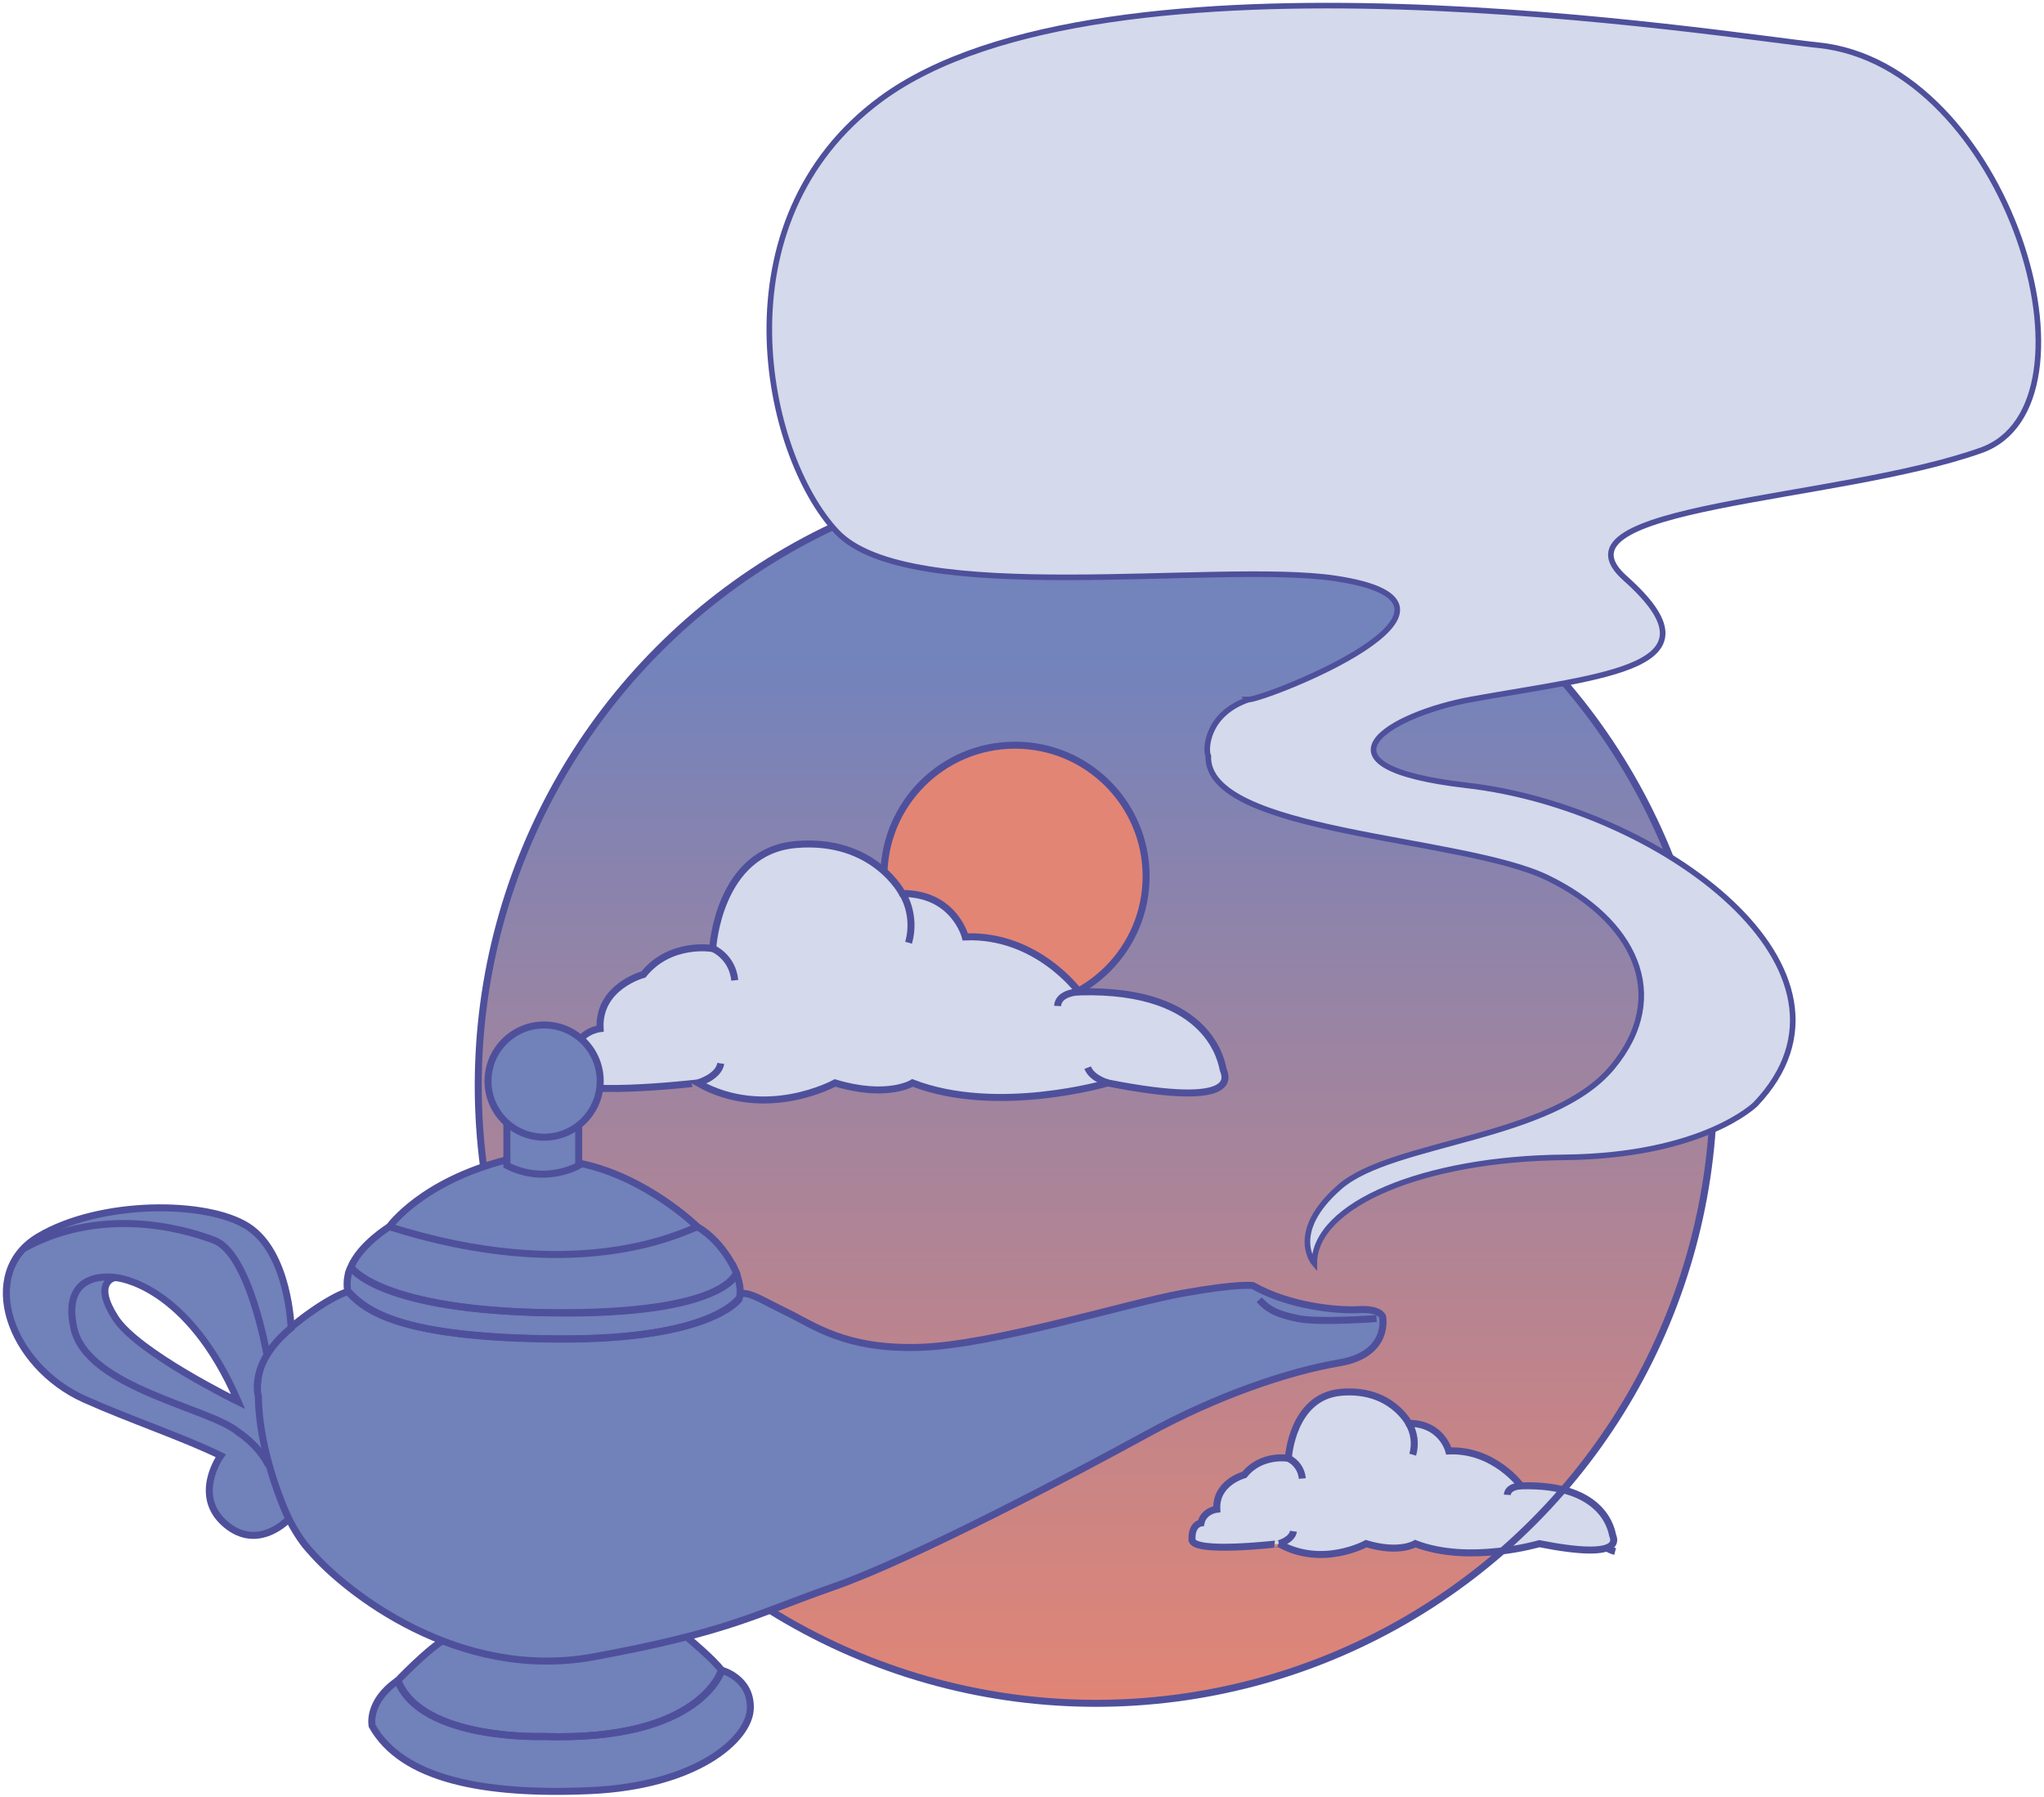 <svg xmlns="http://www.w3.org/2000/svg" width="364" height="320" viewBox="0 0 364 320">
    <defs>
        <linearGradient id="w2p8qtcvda" x1="50%" x2="50%" y1="0%" y2="100%">
            <stop offset="16%" stop-color="#7383BC"/>
            <stop offset="100%" stop-color="#E28575"/>
        </linearGradient>
        <linearGradient id="ps9bik9ngb" x1="100%" x2="0%" y1="49.996%" y2="49.996%">
            <stop offset="16%" stop-color="#7383BC"/>
            <stop offset="100%" stop-color="#E28575"/>
        </linearGradient>
    </defs>
    <g fill="none" fill-rule="evenodd">
        <g>
            <g transform="translate(-6 -282) translate(7 283)">
                <circle cx="194.177" cy="192.335" r="110.012" fill="url(#w2p8qtcvda)" fill-rule="nonzero"/>
                <g stroke="#4F509B" stroke-width="1.247" transform="translate(98.731 131.616)">
                    <circle cx="81.025" cy="23.441" r="23.348" fill="#E28575" fill-rule="nonzero"/>
                    <path fill="#D4D9EB" fill-rule="nonzero" d="M.193 59.117c-.21-4.394 2.507-4.686 2.507-4.686.771-3.47 4.435-3.856 4.435-3.856-.386-7.52 7.713-9.642 7.713-9.642 4.821-5.978 12.342-4.628 12.342-4.628s.964-17.355 14.848-18.522c13.884-1.166 18.919 8.724 18.919 8.724 9.275 0 11.213 7.73 11.213 7.73 12.76-.516 20.248 9.793 20.248 9.793 23.736-.69 25.431 12.991 25.691 13.86.26.87 3.72 7.16-20.562 2.355 0 0-19.684 5.83-34.772 0 0 0-4.454 2.812-13.795 0 0 0-12.357 6.836-24.428 0 .023-.007-24.166 2.862-24.36-1.128z"/>
                    <path d="M24.575 60.238s3.664-1.038 4.05-3.471M27.203 36.297s3.46 1.396 3.919 5.668M92.441 44.022s-3.693.077-3.833 2.519M97.574 60.238s-2.848-.733-3.61-2.715M60.976 26.5s2.507 3.717 1.1 8.78M187.892 143.689s-2.68-.69-3.4-2.557"/>
                    <path fill="#D4D9EB" fill-rule="nonzero" d="M112.55 141.587c-.133-2.792 1.593-2.975 1.593-2.975.49-2.206 2.817-2.451 2.817-2.451-.245-4.779 4.9-6.127 4.9-6.127 3.064-3.799 7.843-2.94 7.843-2.94s.61-11.027 9.433-11.763c8.822-.737 12.014 5.538 12.014 5.538 5.893 0 7.123 4.91 7.123 4.91 8.1-.326 12.86 6.218 12.86 6.218 15.074-.437 16.152 8.252 16.316 8.803.164.552 2.362 4.547-13.057 1.497 0 0-12.503 3.702-22.083 0 0 0-2.831 1.785-8.763 0 0 0-7.846 4.34-15.511 0 .007.002-15.365 1.824-15.485-.71z"/>
                    <path d="M128.042 142.299s2.332-.66 2.567-2.21M129.703 127.094c1.408.675 2.354 2.044 2.487 3.6M171.133 132s-2.345.05-2.433 1.6M151.15 120.87c.986 1.686 1.24 3.701.7 5.578"/>
                </g>
                <circle cx="194.177" cy="192.335" r="110.012" stroke="#4F509B" stroke-width="1.247"/>
                <path fill="#7181BA" fill-rule="nonzero" stroke="#4F509B" stroke-width="1.247" d="M127.473 296.437s5.33 1.35 5.145 6.848c-.185 5.497-9.59 13.77-28.564 14.609-18.975.839-33.476-2.042-38.787-11.532 0 0-.945-4.286 4.545-8.054"/>
                <path fill="url(#ps9bik9ngb)" fill-rule="nonzero" stroke="#4F509B" stroke-width=".5" d="M121.282 290.511s4.93 4.114 6.191 5.926c0 0-3.654 12.716-31.675 11.813 0 0-21.805.79-25.986-9.942 0 0 5.122-5.355 7.983-7.085"/>
                <path fill="#7181BA" fill-rule="nonzero" stroke="#4F509B" stroke-width="1.247" d="M121.282 290.511s4.93 4.114 6.191 5.926c0 0-3.654 12.716-31.675 11.813 0 0-21.805.79-25.986-9.942 0 0 5.122-5.355 7.983-7.085"/>
                <path fill="#7181BA" fill-rule="nonzero" stroke="#4F509B" stroke-width="1.247" d="M60.832 229.057c-3.169 1-9.509 5.47-12.259 8.471-2.75 3-5.341 5.64-2.551 19.035 2.79 13.394 8.251 18.678 8.251 18.678 6.16 7.187 26.35 23.27 50.475 18.82 24.125-4.448 28.572-7.52 42.774-12.49 14.203-4.969 43.288-20.36 55.778-27.205 12.49-6.843 25.151-11.12 34.22-12.661 9.07-1.54 7.7-8.213 7.7-8.213s-.445-1.477-4.22-1.26c-3.777.219-12.342-.578-18.883-4.284 0 0-2.542-.434-12.563 1.38-10.022 1.815-33.725 9.236-46.86 9.625-13.133.39-18.733-3.903-23.546-6.244-4.814-2.34-6.115-3.382-8.067-3.382"/>
                <path fill="#7181BA" fill-rule="nonzero" stroke="#4F509B" stroke-width="1.247" d="M14.021 248.18c7.87 3.543 17.53 6.773 24.174 10.014l.114.056s-5.068 7.052.786 12.133c5.855 5.081 11.335-.867 11.335-.867s-5.326-11.098-5.415-21.856c0 0-1.888-5.8 5.826-12.172 0 0-.368-13.284-7.66-18.024-7.29-4.74-26.399-4.74-37.334 1.776-10.936 6.516-5.076 22.976 8.174 28.94zm5.523-21.65c.441 0 12.854 1.2 21.87 22.094 0 0-17.894-8.728-21.87-14.914-3.976-6.186-.442-7.18 0-7.18h0z"/>
                <path stroke="#4F509B" stroke-width="1.247" d="M19.544 226.53s-9.721-1.746-7.401 8.958c2.32 10.704 24.268 14.247 29.27 18.547 0 0 3.664 2.314 5.427 5.96"/>
                <path stroke="#4F509B" stroke-width="1.247" d="M46.504 240.068s-3.112-17.776-9.32-20.169c-6.207-2.393-20.523-5.993-34.047 1.49M244.129 233.818s-10.344.771-13.998 0-5.143-1.464-6.9-3.344"/>
                <path fill="#7181BA" fill-rule="nonzero" stroke="#4F509B" stroke-width="1.247" d="M130.108 225.694s-.837 9.61-33.394 7.738c-32.556-1.872-35.626-7.738-35.626-7.738l.407-1.036c1.614-3.986 6.84-7.194 6.84-7.194 31.56 6.838 54.838 0 54.838 0 5.03 2.956 7.135 8.615 7.135 8.615"/>
                <path fill="#7181BA" fill-rule="nonzero" stroke="#4F509B" stroke-width="1.247" d="M130.108 225.694s1.06 2.518.578 4.39c0 0-4.59 7.604-32.498 7.4-27.91-.205-34.036-5.064-37.271-8.59 0 0-.47-2.167.578-4.241 0 0 4.998 7.713 35.82 8.168 30.82.455 32.793-7.127 32.793-7.127zM89.267 205.54c-15.25 3.882-20.932 11.924-20.932 11.924 32.755 10.364 51.278 1.479 54.838 0 0 0-9.063-8.888-20.893-11.29"/>
                <path fill="#7181BA" fill-rule="nonzero" stroke="#4F509B" stroke-width="1.247" d="M89.267 198.894v7.665c6.87 3.498 12.793 0 12.793 0v-7.228"/>
                <circle cx="95.897" cy="191.531" r="9.991" fill="#7181BA" fill-rule="nonzero" stroke="#4F509B" stroke-width="1.247"/>
                <path stroke="#4F509B" stroke-width="1.247" d="M61.54 224.795s4.996 7.698 35.818 7.978c31.002.28 32.913-7.095 32.794-6.942"/>
                <path stroke="#4F509B" stroke-width="1.247" d="M130.73 230.224s-4.59 7.408-32.498 7.206c-27.909-.203-34.035-4.871-37.271-8.396M127.55 296.437s-3.663 12.716-31.673 11.813c0 0-21.805.79-25.986-9.942"/>
                <path fill="#D4D9EB" fill-rule="nonzero" stroke="#4F509B" stroke-width=".998" d="M221.251 123.602c3.089 0 46.536-17.037 15.4-21.609-20.98-3.081-75.792 5.387-88.633-8.288-12.84-13.675-21.824-55.208 7.87-77.078 39.893-29.38 150.79-11.218 166.872-9.584 33.81 3.432 51.893 64.044 29.03 72.158-25.79 9.158-78.05 9.742-63.368 22.794 17.943 15.957-3.422 17.236-27.335 21.548-14.61 2.636-30.275 11.942-.83 15.333 34.47 3.968 73.953 33.06 51.359 56.776 0 0-9.272 9.228-34.121 9.466-24.85.239-44.441 8.367-44.441 18.882 0 0-4.78-5.5 4.54-13.628s37.76-8.367 48.505-21.277c10.746-12.911 3.755-26.356-11.537-33.77-15.291-7.415-60.863-7.83-60.386-21.698-.49-.753-.614-7.31 7.075-10.025z"/>
            </g>
        </g>
    </g>
</svg>
